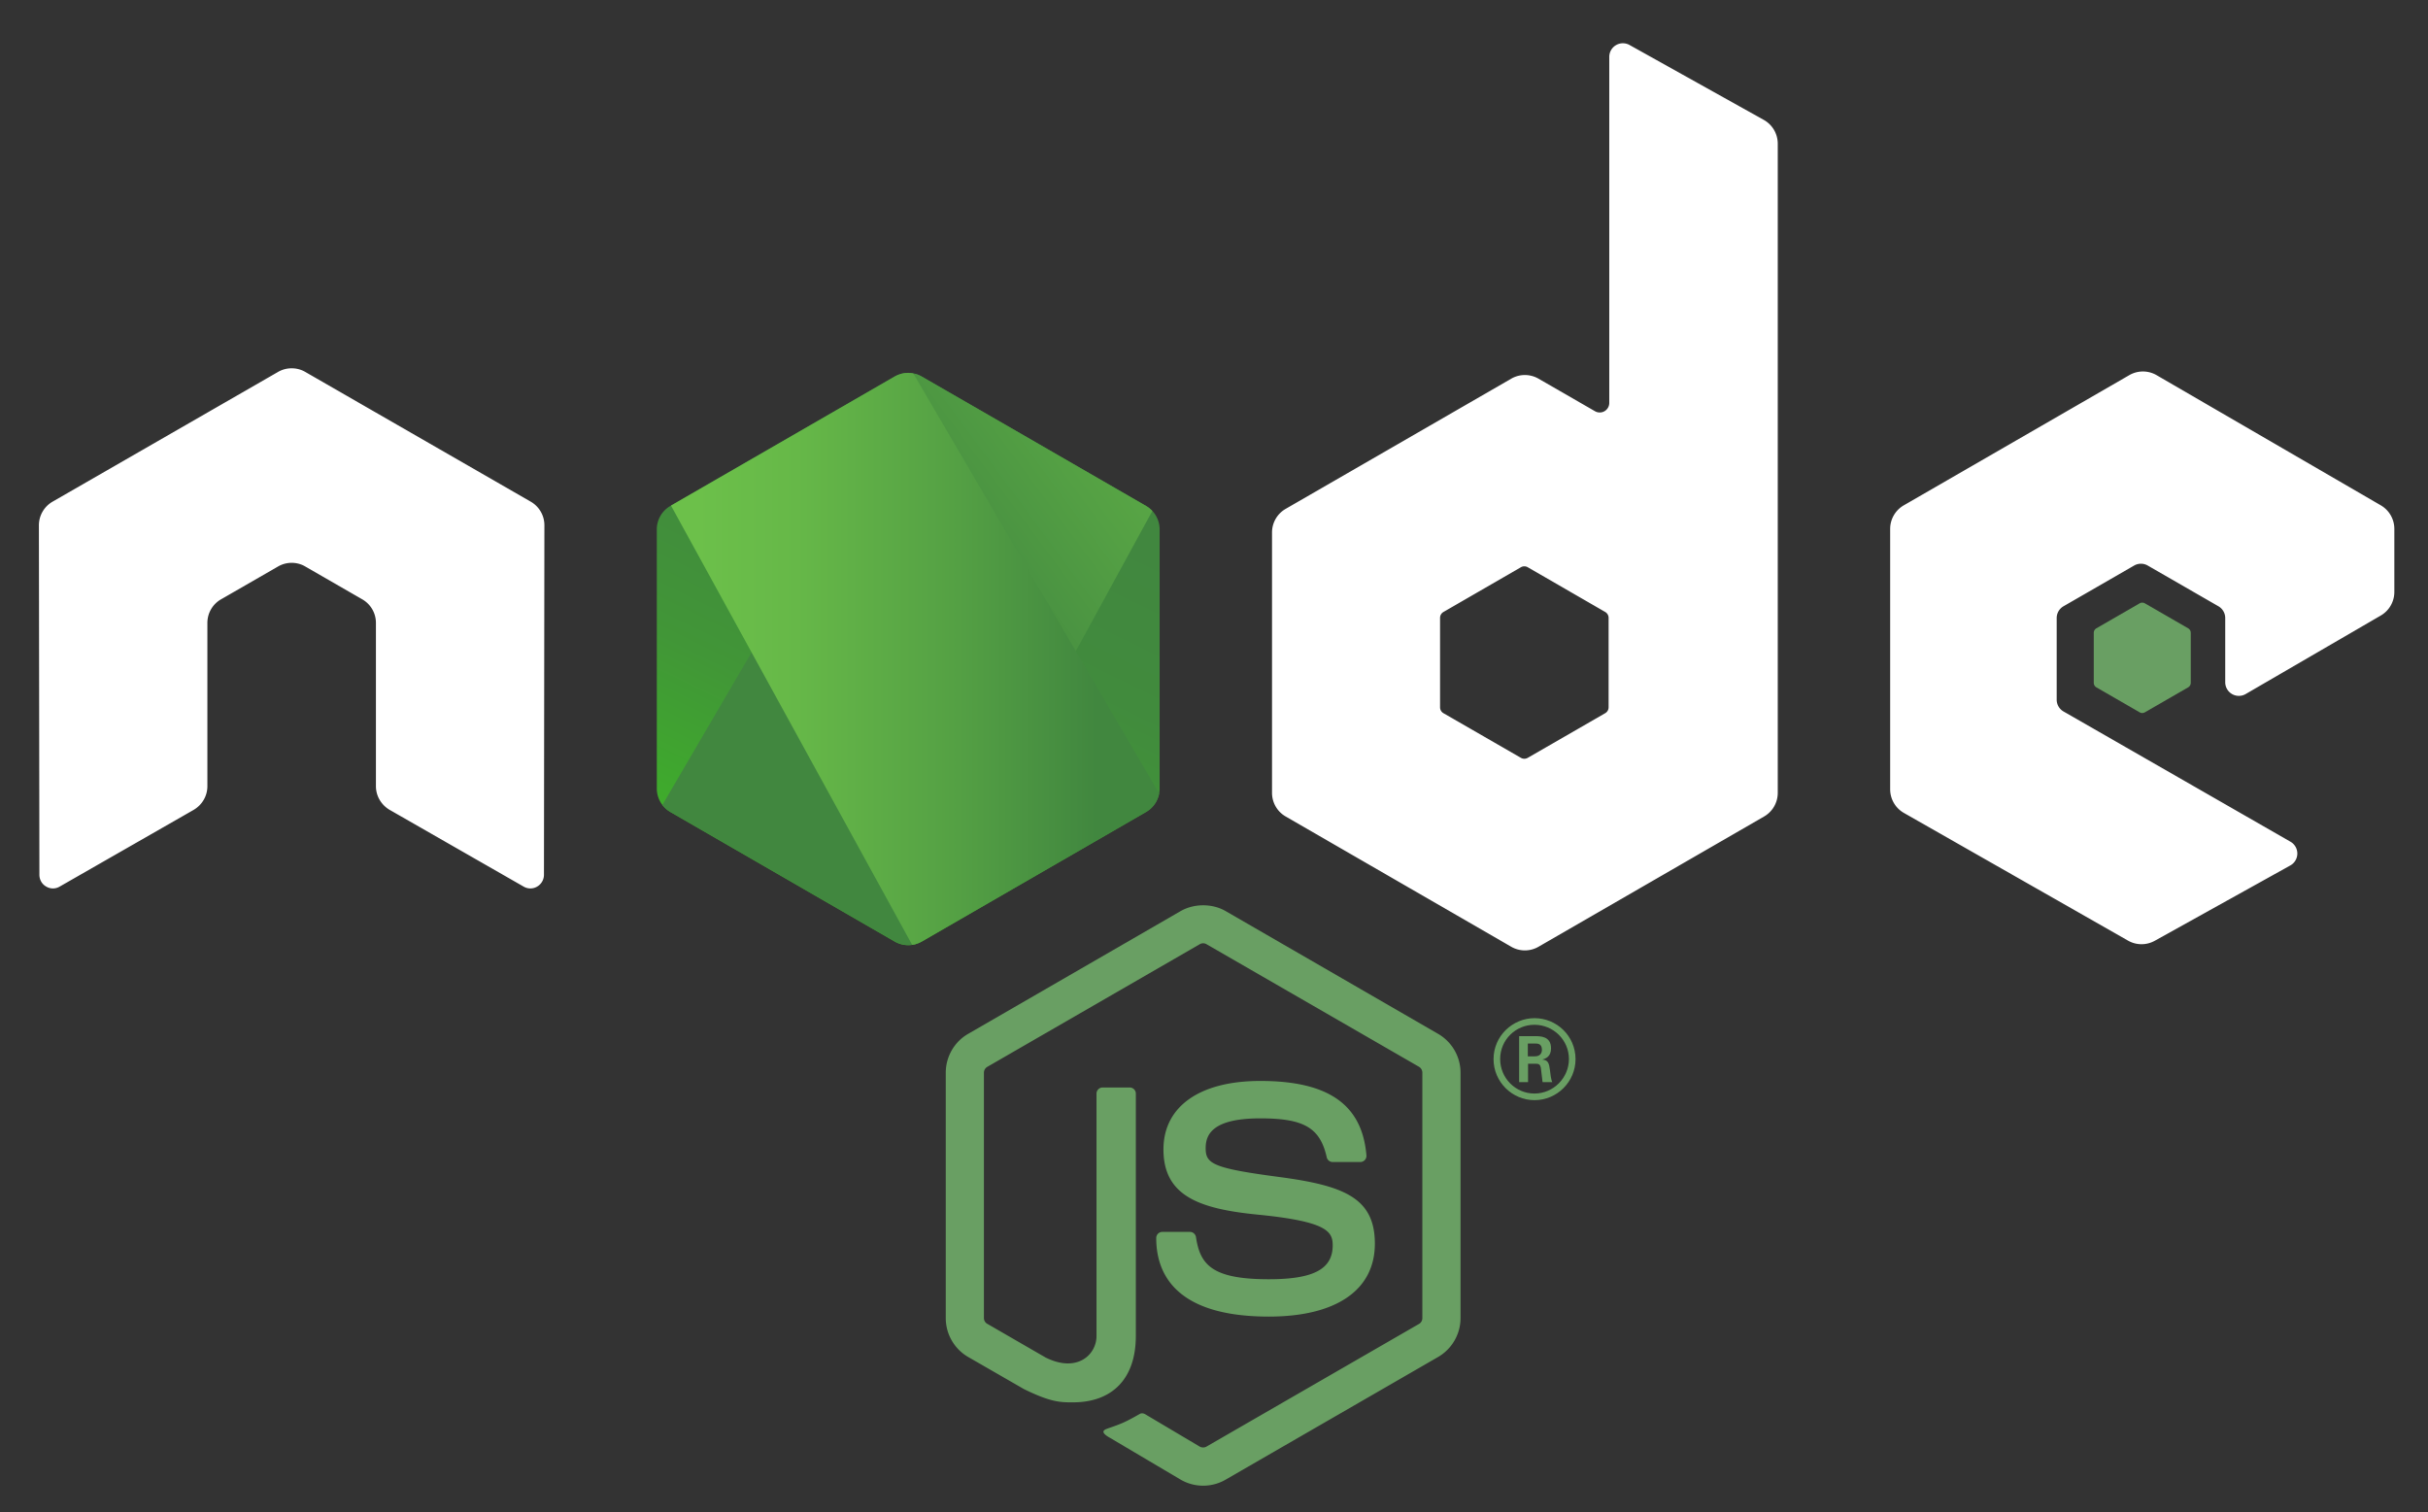<svg viewBox="0 0 456 284" xml:space="preserve" xmlns="http://www.w3.org/2000/svg" xmlns:xlink="http://www.w3.org/1999/xlink"><rect x="0" y="0" width="456" height="284" fill="#333333" stroke="none"/><g fill="#699F63" class="fill-699f63"><path d="M225.953 279.054a8.373 8.373 0 0 1-4.19-1.121l-13.339-7.892c-1.991-1.115-1.018-1.509-.362-1.738 2.657-.922 3.195-1.135 6.031-2.743.295-.166.687-.103.992.076l10.247 6.084c.372.206.896.206 1.237 0l39.95-23.058c.372-.212.61-.64.61-1.081v-46.103a1.29 1.29 0 0 0-.62-1.101l-39.933-23.038a1.25 1.25 0 0 0-1.231 0l-39.923 23.045a1.285 1.285 0 0 0-.634 1.094v46.103c0 .441.245.859.63 1.068l10.944 6.323c5.938 2.969 9.573-.528 9.573-4.041v-45.52a1.15 1.15 0 0 1 1.161-1.151h5.066c.634 0 1.158.508 1.158 1.151v45.52c0 7.925-4.316 12.47-11.829 12.47-2.309 0-4.127 0-9.202-2.501l-10.476-6.031a8.44 8.44 0 0 1-4.19-7.288v-46.103c0-2.995 1.602-5.792 4.19-7.281l39.95-23.085c2.528-1.43 5.888-1.43 8.396 0l39.947 23.085a8.434 8.434 0 0 1 4.196 7.281v46.103a8.457 8.457 0 0 1-4.196 7.288l-39.947 23.065a8.384 8.384 0 0 1-4.206 1.12z"></path><path d="M238.293 247.292c-17.482 0-21.144-8.024-21.144-14.755 0-.64.514-1.151 1.155-1.151h5.165c.577 0 1.058.415 1.148.979.78 5.258 3.105 7.912 13.677 7.912 8.416 0 11.999-1.904 11.999-6.369 0-2.574-1.015-4.485-14.095-5.766-10.93-1.081-17.691-3.496-17.691-12.241 0-8.061 6.794-12.868 18.186-12.868 12.798 0 19.131 4.442 19.933 13.972.03.328-.086.644-.305.889a1.177 1.177 0 0 1-.846.368h-5.185a1.15 1.15 0 0 1-1.121-.902c-1.244-5.533-4.269-7.301-12.476-7.301-9.189 0-10.257 3.201-10.257 5.599 0 2.906 1.261 3.752 13.667 5.394 12.277 1.622 18.109 3.921 18.109 12.549-.002 8.705-7.26 13.691-19.919 13.691z"></path></g><path d="M295.899 198.941c0 4.236-3.463 7.699-7.699 7.699-4.197 0-7.699-3.422-7.699-7.699 0-4.359 3.586-7.701 7.699-7.701 4.156 0 7.699 3.342 7.699 7.701zm-14.155-.022c0 3.586 2.892 6.479 6.435 6.479 3.586 0 6.479-2.954 6.479-6.479 0-3.584-2.932-6.436-6.479-6.436-3.503.001-6.435 2.81-6.435 6.436zm3.563-4.297h2.976c1.018 0 3.015 0 3.015 2.282 0 1.589-1.018 1.914-1.632 2.118 1.184.082 1.264.856 1.426 1.956.083.692.206 1.874.448 2.281h-1.831c-.043-.406-.328-2.607-.328-2.728-.119-.49-.285-.733-.895-.733h-1.506v3.461h-1.672v-8.637h-.001zm1.632 3.788h1.343c1.098 0 1.304-.773 1.304-1.221 0-1.183-.816-1.183-1.264-1.183h-1.383v2.404z" fill="#699F63" class="fill-699f63"></path><path d="M102.243 98.677a5.108 5.108 0 0 0-2.558-4.445L57.33 69.857a5 5 0 0 0-2.332-.674h-.438a5.055 5.055 0 0 0-2.339.674L9.866 94.232a5.132 5.132 0 0 0-2.561 4.445l.093 65.635c0 .912.474 1.762 1.277 2.209a2.461 2.461 0 0 0 2.541 0l25.172-14.414c1.592-.945 2.561-2.614 2.561-4.438v-30.665c0-1.828.968-3.52 2.554-4.428l10.718-6.173a5.092 5.092 0 0 1 2.564-.687c.872 0 1.768.226 2.544.687l10.715 6.173a5.1 5.1 0 0 1 2.558 4.428v30.665c0 1.824.982 3.503 2.564 4.438l25.165 14.414a2.492 2.492 0 0 0 2.558 0 2.556 2.556 0 0 0 1.271-2.209l.083-65.635zM306.04 8.451a2.564 2.564 0 0 0-2.543.028 2.561 2.561 0 0 0-1.262 2.206v65c0 .639-.342 1.231-.894 1.551-.554.32-1.237.32-1.792 0l-10.608-6.112a5.118 5.118 0 0 0-5.112.002l-42.372 24.453a5.115 5.115 0 0 0-2.559 4.43v48.916a5.12 5.12 0 0 0 2.558 4.432l42.37 24.471a5.12 5.12 0 0 0 5.118 0l42.376-24.471a5.12 5.12 0 0 0 2.558-4.432V26.989a5.117 5.117 0 0 0-2.624-4.469L306.04 8.451zm-3.931 124.402c0 .456-.244.879-.64 1.106l-14.548 8.386a1.282 1.282 0 0 1-1.277 0l-14.548-8.386a1.276 1.276 0 0 1-.64-1.106v-16.799c0-.456.244-.879.639-1.108l14.548-8.403a1.278 1.278 0 0 1 1.28 0l14.548 8.403c.395.229.639.652.639 1.108l-.001 16.799zM447.131 115.615a5.116 5.116 0 0 0 2.546-4.424V99.337c0-1.823-.97-3.51-2.548-4.425L405.03 70.469a5.117 5.117 0 0 0-5.127-.007l-42.356 24.453a5.115 5.115 0 0 0-2.558 4.43v48.903c0 1.839.987 3.536 2.584 4.445l42.093 23.985a5.112 5.112 0 0 0 5.017.028l25.46-14.151a2.558 2.558 0 0 0 .031-4.455l-42.625-24.465a2.558 2.558 0 0 1-1.285-2.22v-15.326c0-.914.487-1.76 1.28-2.216l13.266-7.648a2.555 2.555 0 0 1 2.554 0l13.273 7.648a2.556 2.556 0 0 1 1.28 2.216v12.058a2.56 2.56 0 0 0 3.843 2.213l25.371-14.745z" fill="#ffffff" class="fill-333333"></path><path d="M401.842 113.324a.98.98 0 0 1 .982 0l8.13 4.69a.982.982 0 0 1 .491.851v9.388a.982.982 0 0 1-.491.851l-8.13 4.69a.98.98 0 0 1-.982 0l-8.124-4.69a.982.982 0 0 1-.491-.851v-9.388c0-.352.187-.675.491-.851l8.124-4.69z" fill="#699F63" class="fill-699f63"></path><linearGradient gradientTransform="matrix(1 0 0 -1 0 288.11)" gradientUnits="userSpaceOnUse" id="a" x1="187.702" x2="149.637" y1="199.285" y2="121.633"><stop offset="0" stop-color="#41873f" class="stop-color-41873f"></stop><stop offset=".329" stop-color="#418b3d" class="stop-color-418b3d"></stop><stop offset=".635" stop-color="#419637" class="stop-color-419637"></stop><stop offset=".932" stop-color="#3fa92d" class="stop-color-3fa92d"></stop><stop offset="1" stop-color="#3fae2a" class="stop-color-3fae2a"></stop></linearGradient><path d="M173.12 70.717a5.086 5.086 0 0 0-5.087 0l-42.134 24.314a5.086 5.086 0 0 0-2.546 4.408v48.666c0 1.818.97 3.497 2.544 4.408l42.134 24.334a5.093 5.093 0 0 0 5.091 0l42.124-24.334a5.091 5.091 0 0 0 2.543-4.408V99.437c0-1.818-.97-3.497-2.545-4.406L173.12 70.717z" fill="url(#a)" class="fillurl(-a)"></path><defs><path d="M173.12 70.717a5.086 5.086 0 0 0-5.087 0l-42.134 24.314a5.086 5.086 0 0 0-2.546 4.408v48.666c0 1.818.97 3.497 2.544 4.408l42.134 24.334a5.093 5.093 0 0 0 5.091 0l42.124-24.334a5.091 5.091 0 0 0 2.543-4.408V99.437c0-1.818-.97-3.497-2.545-4.406L173.12 70.717z" id="b"></path></defs><clipPath id="c"><use overflow="visible" xlink:href="#b"></use></clipPath><g clip-path="url(#c)"><path d="m167.944 70.717-42.222 24.314c-1.576.909-2.722 2.588-2.722 4.408v48.666c0 1.203.514 2.339 1.313 3.238l47.44-81.152a5.17 5.17 0 0 0-3.809.526zM171.988 177.339c.41-.113.81-.275 1.186-.492l42.177-24.334c1.574-.91 2.649-2.59 2.649-4.408V99.437c0-1.338-.598-2.598-1.54-3.534l-44.472 81.436z" fill="none"></path><linearGradient gradientTransform="matrix(1 0 0 -1 0 288.11)" gradientUnits="userSpaceOnUse" id="d" x1="164.157" x2="270.965" y1="158.647" y2="237.562"><stop offset=".138" stop-color="#41873f" class="stop-color-41873f"></stop><stop offset=".403" stop-color="#54a044" class="stop-color-54a044"></stop><stop offset=".714" stop-color="#66b848" class="stop-color-66b848"></stop><stop offset=".908" stop-color="#6cc04a" class="stop-color-6cc04a"></stop></linearGradient><path d="m215.327 95.031-42.252-24.314a5.044 5.044 0 0 0-1.322-.526l-47.44 81.152c.409.46.888.861 1.42 1.169l42.323 24.334a5.137 5.137 0 0 0 3.931.492l44.473-81.436a5.6 5.6 0 0 0-1.133-.871z" fill="url(#d)" class="fillurl(-d)"></path></g><defs><path d="M173.12 70.717a5.086 5.086 0 0 0-5.087 0l-42.134 24.314a5.086 5.086 0 0 0-2.546 4.408v48.666c0 1.818.97 3.497 2.544 4.408l42.134 24.334a5.093 5.093 0 0 0 5.091 0l42.124-24.334a5.091 5.091 0 0 0 2.543-4.408V99.437c0-1.818-.97-3.497-2.545-4.406L173.12 70.717z" id="e"></path></defs><clipPath id="f"><use overflow="visible" xlink:href="#e"></use></clipPath><g clip-path="url(#f)"><path d="M218 148.105V99.437c0-1.818-1.098-3.497-2.673-4.406l-42.252-24.314a5.08 5.08 0 0 0-1.551-.571l46.317 79.128c.099-.379.159-.769.159-1.169zM125.722 95.031c-1.576.909-2.722 2.588-2.722 4.408v48.666c0 1.818 1.16 3.497 2.733 4.408l42.323 24.334a5.13 5.13 0 0 0 3.256.632l-45.337-82.594-.253.146z" fill="none"></path><linearGradient gradientTransform="matrix(1 0 0 -1 0 288.11)" gradientUnits="userSpaceOnUse" id="g" x1="121.862" x2="219.279" y1="226.166" y2="226.166"><stop offset=".092" stop-color="#6cc04a" class="stop-color-6cc04a"></stop><stop offset=".286" stop-color="#66b848" class="stop-color-66b848"></stop><stop offset=".597" stop-color="#54a044" class="stop-color-54a044"></stop><stop offset=".862" stop-color="#41873f" class="stop-color-41873f"></stop></linearGradient><path fill="url(#g)" d="m166.627 61.779-.58.331h.774z" class="fillurl(-g)"></path><linearGradient gradientTransform="matrix(1 0 0 -1 0 288.11)" gradientUnits="userSpaceOnUse" id="h" x1="121.862" x2="219.279" y1="164.348" y2="164.348"><stop offset=".092" stop-color="#6cc04a" class="stop-color-6cc04a"></stop><stop offset=".286" stop-color="#66b848" class="stop-color-66b848"></stop><stop offset=".597" stop-color="#54a044" class="stop-color-54a044"></stop><stop offset=".862" stop-color="#41873f" class="stop-color-41873f"></stop></linearGradient><path d="M215.351 152.513c1.228-.71 2.144-1.891 2.491-3.238l-46.317-79.128a5.157 5.157 0 0 0-3.581.571l-41.968 24.168 45.337 82.594a5.107 5.107 0 0 0 1.861-.632l42.177-24.335z" fill="url(#h)" class="fillurl(-h)"></path><linearGradient gradientTransform="matrix(1 0 0 -1 0 288.11)" gradientUnits="userSpaceOnUse" id="i" x1="121.862" x2="219.279" y1="136.537" y2="136.537"><stop offset=".092" stop-color="#6cc04a" class="stop-color-6cc04a"></stop><stop offset=".286" stop-color="#66b848" class="stop-color-66b848"></stop><stop offset=".597" stop-color="#54a044" class="stop-color-54a044"></stop><stop offset=".862" stop-color="#41873f" class="stop-color-41873f"></stop></linearGradient><path fill="url(#i)" d="m219.279 151.73-.279-.477v.639z" class="fillurl(-i)"></path><linearGradient gradientTransform="matrix(1 0 0 -1 0 288.11)" gradientUnits="userSpaceOnUse" id="j" x1="121.862" x2="219.279" y1="123.968" y2="123.968"><stop offset=".092" stop-color="#6cc04a" class="stop-color-6cc04a"></stop><stop offset=".286" stop-color="#66b848" class="stop-color-66b848"></stop><stop offset=".597" stop-color="#54a044" class="stop-color-54a044"></stop><stop offset=".862" stop-color="#41873f" class="stop-color-41873f"></stop></linearGradient><path d="m215.351 152.513-42.177 24.334a5.089 5.089 0 0 1-1.861.632l.84 1.53L219 151.892v-.639l-1.158-1.978c-.347 1.347-1.263 2.527-2.491 3.238z" fill="url(#j)" class="fillurl(-j)"></path><linearGradient gradientTransform="matrix(1 0 0 -1 0 288.11)" gradientUnits="userSpaceOnUse" id="k" x1="233.472" x2="173.391" y1="201.588" y2="79.023"><stop offset="0" stop-color="#41873f" class="stop-color-41873f"></stop><stop offset=".329" stop-color="#418b3d" class="stop-color-418b3d"></stop><stop offset=".635" stop-color="#419637" class="stop-color-419637"></stop><stop offset=".932" stop-color="#3fa92d" class="stop-color-3fa92d"></stop><stop offset="1" stop-color="#3fae2a" class="stop-color-3fae2a"></stop></linearGradient><path d="m215.351 152.513-42.177 24.334a5.089 5.089 0 0 1-1.861.632l.84 1.53L219 151.892v-.639l-1.158-1.978c-.347 1.347-1.263 2.527-2.491 3.238z" fill="url(#k)" class="fillurl(-k)"></path></g></svg>